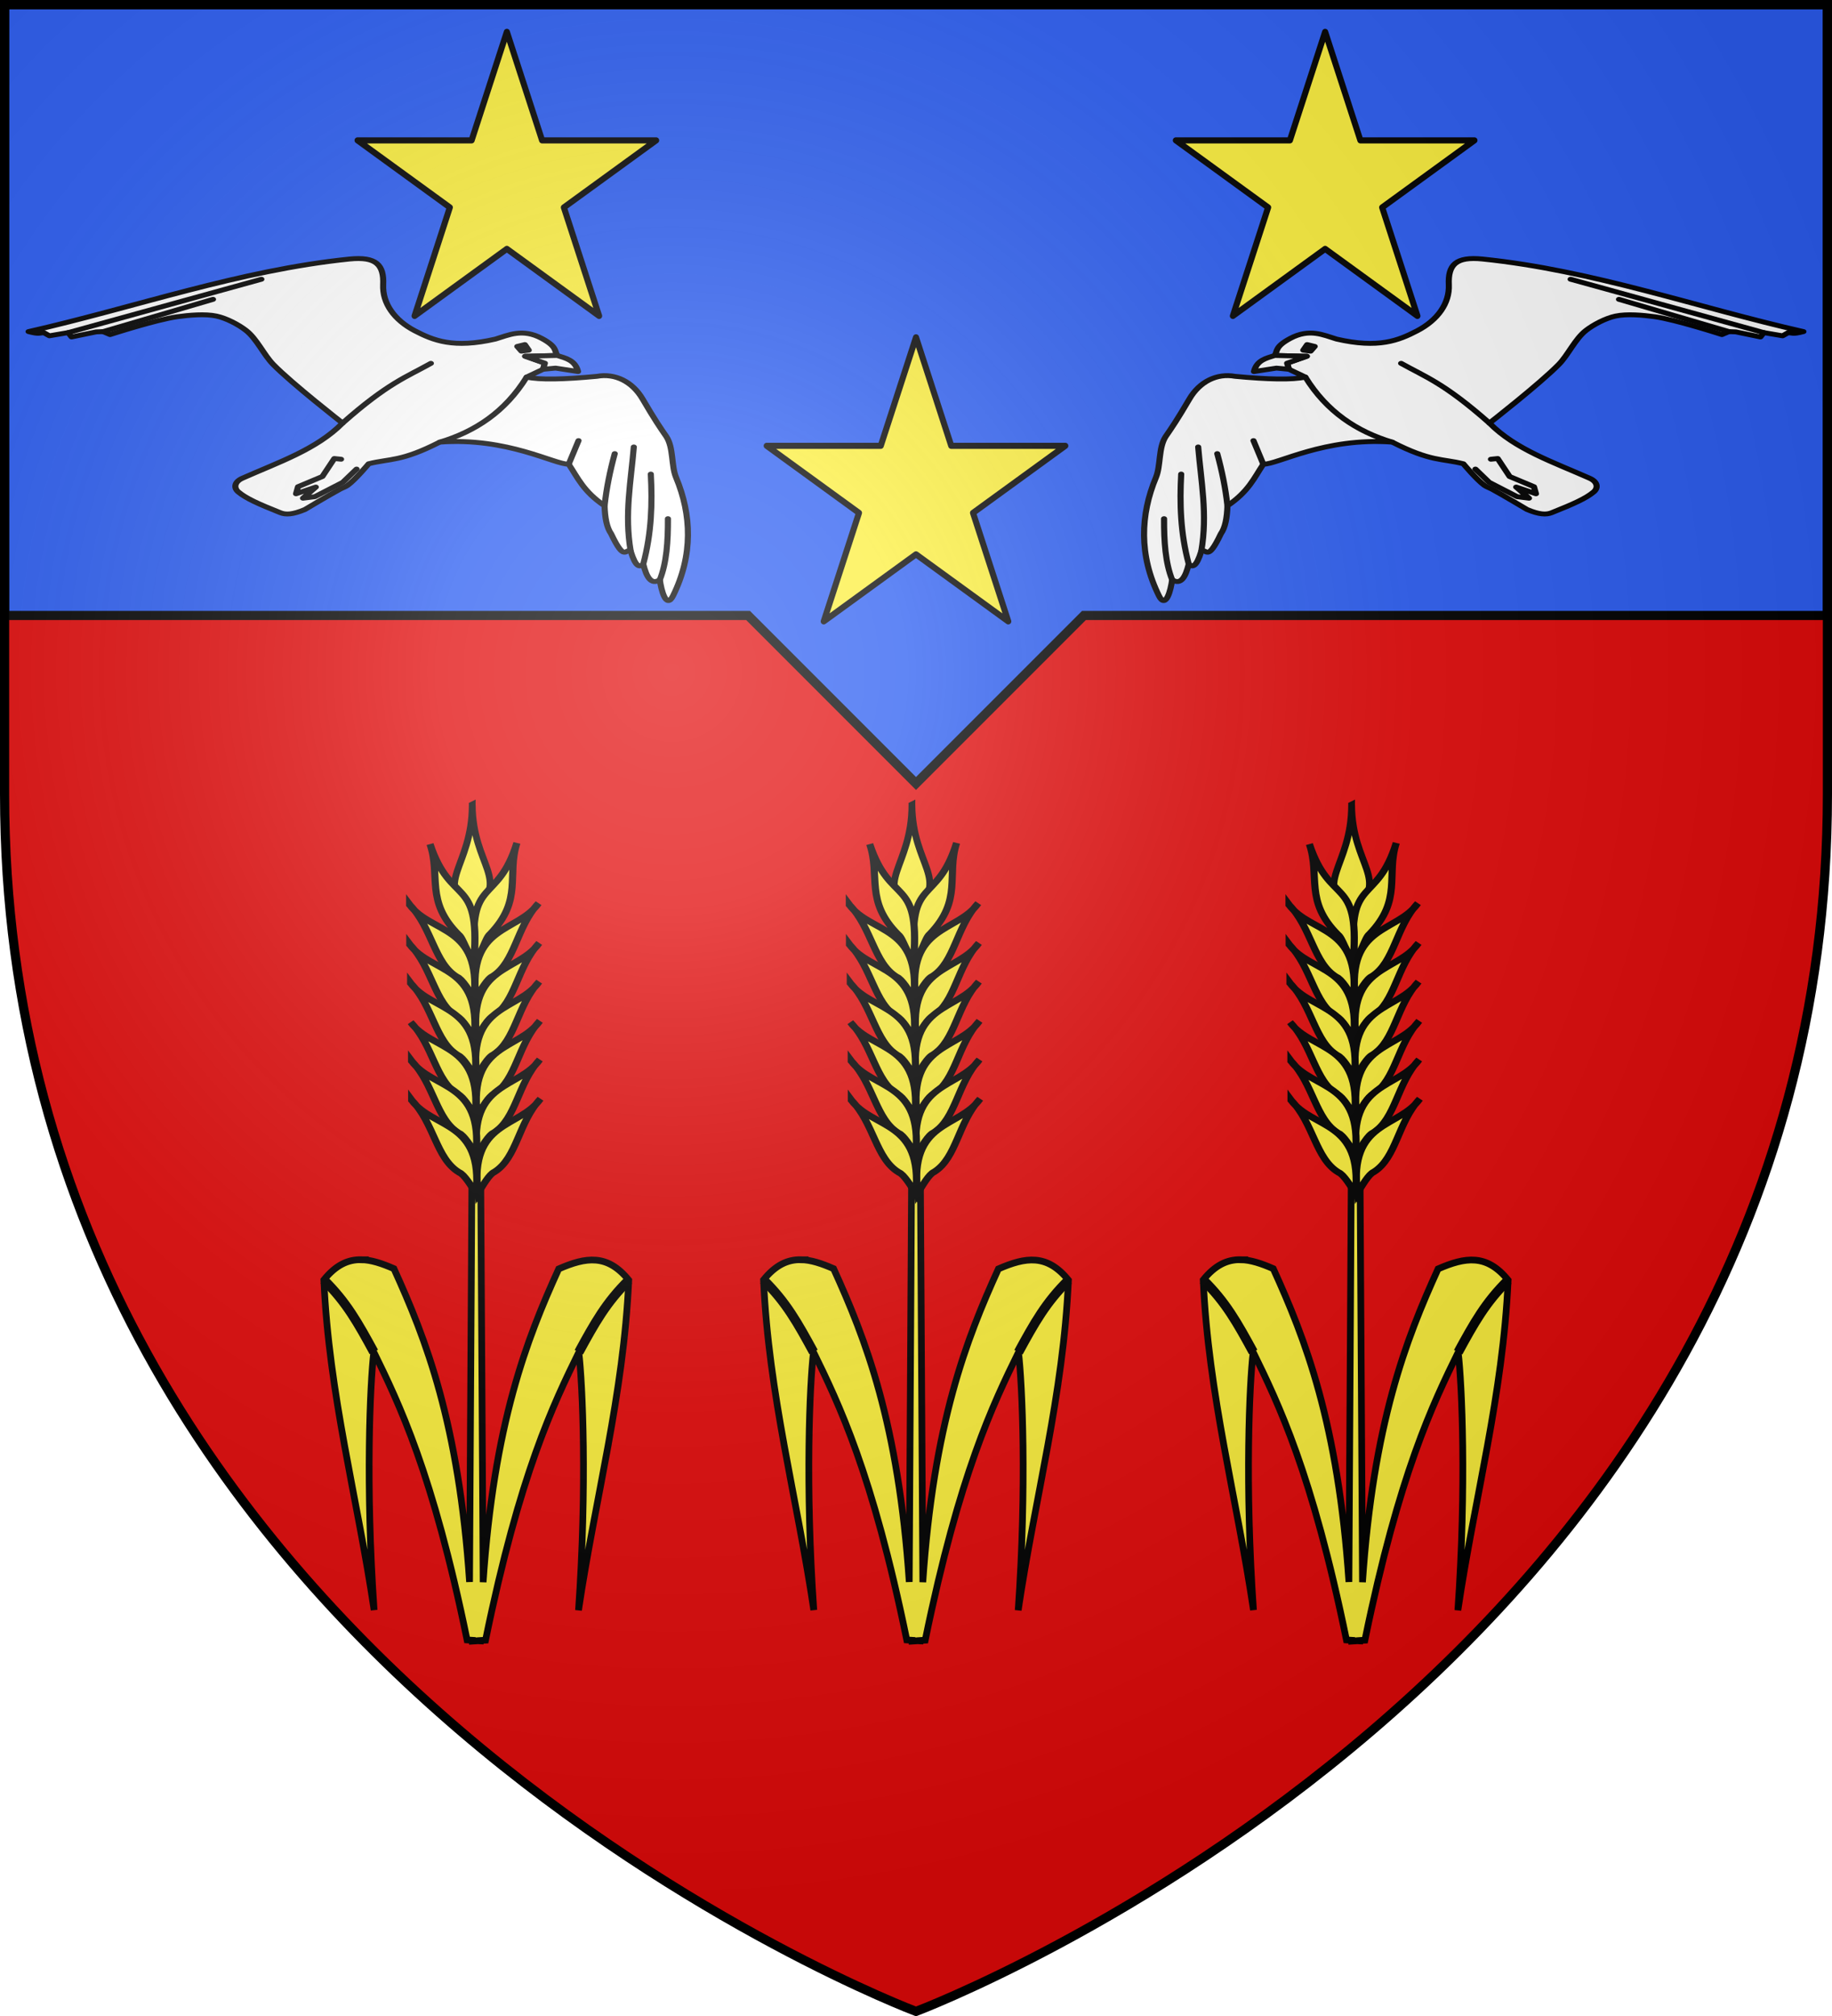 <svg xmlns="http://www.w3.org/2000/svg" xmlns:xlink="http://www.w3.org/1999/xlink" width="600" height="660" version="1.0"><defs><path id="g" d="M-298.5-298.5h597V-40C298.5 246.31 0 358.5 0 358.5S-298.5 246.31-298.5-40z"/><path id="e" d="M2.922 27.673c0-5.952 2.317-9.844 5.579-11.013 1.448-.519 3.307-.273 5.018 1.447 2.119 2.129 2.736 7.993-3.483 9.121.658-.956.619-3.081-.714-3.787-.99-.524-2.113-.253-2.676.123-.824.552-1.729 2.106-1.679 4.108z"/><g id="b"><path id="a" d="M0 0v1h.5z" transform="rotate(18 3.157 -.5)"/><use xlink:href="#a" width="810" height="540" transform="scale(-1 1)"/></g><g id="d"><use xlink:href="#b" width="810" height="540" transform="rotate(72)"/><use xlink:href="#b" width="810" height="540" transform="rotate(144)"/></g><radialGradient id="w" cx="-80" cy="-80" r="405" gradientUnits="userSpaceOnUse"><stop offset="0" style="stop-color:#fff;stop-opacity:.31"/><stop offset=".19" style="stop-color:#fff;stop-opacity:.25"/><stop offset=".6" style="stop-color:#6b6b6b;stop-opacity:.125"/><stop offset="1" style="stop-color:#000;stop-opacity:.125"/></radialGradient></defs><g transform="translate(300 300)"><use xlink:href="#g" width="600" height="660" style="fill:#e20909"/><path d="M1.5 1.5v200H245l55 55 55-55h243.5V1.5z" style="fill:#2b5df2;fill-opacity:1;fill-rule:nonzero;stroke:#000;stroke-width:3;stroke-opacity:1" transform="translate(-300 -300)"/><g id="h"><path d="M565.796 26.215c-36.385.754-73.274-3.79-109.147 2.344-8.856 1.514-10.184 5.664-7.555 13.285 2.48 7.188.754 14.913-4.428 21.1-4.636 5.535-9.953 10.703-24.226 10.941-4.602-.284-9.81-1.727-14.652 4.233-3.793 4.671-2.426 6.085-2.763 8.105l10.131-2.763-5.341 4.605 1.289 2.21 6.079 1.474c-3.68 2.412-11.557 4.525-22.104 6.447-6.095.443-10.498 5.47-11.605 13.262-1.296 9.097-2.133 13.146-2.947 16.946-.966 5.096 1.974 11.848 1.842 16.947-.418 16.12 3.942 32.08 15.104 46.049 3.835 4.8 2.978-3.638 2.21-7.552 3.351 1.351 3.877-2.243 3.316-7.736 1.585 1.06 2.759.473 2.395-6.263 1.277-1.782 3.199 4.108 4.052-8.657.631-2.808.042-6.836-1.29-11.605 4.928-7.634 5.032-13.46 6.264-19.71 4.52-1.23 15.97-16.452 37.76-20.998 14.454 4.02 17.486 1.616 24.867 1.658 0 0 6.152 5.024 9.21 6.447.778.362 1.942.487 2.763.737 4.08 1.24 13.446 4.605 13.446 4.605 4.543.859 6.686.24 8.105-1.105 5.902-5.598 9.068-8.92 10.683-12.157.96-1.924.176-4.31-2.947-4.974-13.098-2.786-26.69-4.148-37.945-11.973 0 0 11.175-20.381 14.736-29.656 1.77-4.606 2.055-11.51 4.421-15.84 1.633-2.989 4.666-6.666 7.552-8.474 3.262-2.043 8.524-3.015 12.341-3.5 6.91-.877 23.21.553 23.21.553l1.841-1.842 2.21-.553 8.29-.368.552-2.026 6.263-.553 1.29-1.657c1.476-.563 1.509.318 4.728-1.986" style="fill:#fff;fill-opacity:1;stroke:#000;stroke-width:2;stroke-linecap:round;stroke-linejoin:round;stroke-miterlimit:4;stroke-dasharray:none;stroke-opacity:1" transform="matrix(.956 .234 -.292 .765 -242.607 -343.893)"/><path d="M478.362 92.117c-19.043-11.35-25.478-11.892-34.813-14.92M415.183 91.749c10.873 11.523 22.652 16.4 34.997 17.13M479.468 111.458l5.894 3.868 10.5 2.947 3.867-.552-5.341-3.132 7 .737-1.474-2.579-8.842-1.657-5.894-5.895-2.026.921M542.463 33.358l-38.304-2.094M553.515 30.41l-66.91-2.372M397.684 183.848c-4.15-5.977-7.157-14.237-9.843-23.14M401 176.112c-6.402-11.5-10.133-22.999-13.122-34.498M403.394 169.849c-2.405-15.047-8.457-27.36-13.432-40.478M406.157 149.587c-2.765-6.854-5.964-13.274-9.422-19.435M412.42 129.878l-5.895-8.289" style="fill:none;fill-opacity:1;stroke:#000;stroke-width:2;stroke-linecap:round;stroke-linejoin:round;stroke-miterlimit:4;stroke-dasharray:none;stroke-opacity:1" transform="matrix(.956 .234 -.292 .765 -242.607 -343.893)"/><path d="M403.025 86.223c-2.37 1.927-5.074 3.521-4.605 8.289l6.632-3.5 4.052-.737-1.29-2.21 5.342-4.605z" style="fill:#fff;fill-opacity:1;stroke:#000;stroke-width:2;stroke-linecap:round;stroke-linejoin:round;stroke-miterlimit:4;stroke-dasharray:none;stroke-opacity:1" transform="matrix(.956 .234 -.292 .765 -242.607 -343.893)"/><path d="m411.314 81.434.553-2.579h2.579l-.732 2.262z" style="fill:#000;fill-opacity:1;stroke:#000;stroke-width:2;stroke-linecap:round;stroke-linejoin:round;stroke-miterlimit:4;stroke-dasharray:none;stroke-opacity:1" transform="matrix(.956 .234 -.292 .765 -242.607 -343.893)"/></g><use xlink:href="#h" width="600" height="660" transform="matrix(-1 0 0 1 0 0)"/></g><g transform="translate(300 300)"><g id="v"><path d="M-31.804 99.31c-3.9-.055-7.498 1.578-11.08 6.012 1.556 34.399 9.934 64.559 14.96 98.261-2.594-37.341-1.208-67.187-.1-76.816 7.481 15.3 17.584 36.045 27.78 85.71l1.6.106v.246l1.64-.105.66.035v-.105l1.6-.106c10.197-49.665 20.3-70.411 27.78-85.71 1.109 9.628 2.495 39.474-.1 76.816 5.027-33.703 13.405-63.863 14.96-98.262-6.367-7.883-12.762-6.869-20.86-3.34-9.544 20.969-19.286 45.974-22.5 93.235l-.74-124.493v-.14l-2.58.07-.72 124.492c-3.213-47.26-12.976-72.266-22.52-93.234-3.542-1.544-6.745-2.63-9.78-2.672z" style="fill:#fcef3c;fill-opacity:1;fill-rule:evenodd;stroke:#000;stroke-width:2;stroke-linecap:butt;stroke-linejoin:miter;stroke-miterlimit:4;stroke-dasharray:none;stroke-opacity:1" transform="matrix(1.1 0 0 1.1 -2.758 3.16)"/><path d="M1.295-36.009c-.02 18.822-12.074 23.218.279 32.081 11.412-10.12-.112-13.755-.28-32.08z" style="fill:#fcef3c;fill-opacity:1;fill-rule:evenodd;stroke:#000;stroke-width:2.021;stroke-linecap:butt;stroke-linejoin:miter;stroke-miterlimit:4;stroke-dasharray:none;stroke-opacity:1;display:inline" transform="matrix(1.1 0 0 1.1 -2.758 3.16)"/><g style="fill:#fcef3c;fill-opacity:1;stroke:#000;stroke-width:3;stroke-miterlimit:4;stroke-dasharray:none;stroke-opacity:1"><path d="M1210.439 152.46c-13.245 27.249 5.454 25.133-22.223 51.588-1.133-3.377 2.916-9.587 2.551-12.342.138-21.16 13.048-25.216 19.672-39.246zM1185.042 167.54c-2.531 16.137 15.772 27.116-9.524 50.397.91-4.095 2.412-9.997 1.461-12.117-2.788-11.344 7.74-23.86 8.063-38.28z" style="fill:#fcef3c;fill-opacity:1;fill-rule:evenodd;stroke:#000;stroke-width:3;stroke-linecap:butt;stroke-linejoin:miter;stroke-miterlimit:4;stroke-dasharray:none;stroke-opacity:1;display:inline" transform="matrix(-.585 -.466 -.517 .527 800.216 459.676)"/><path d="M1172.578 181.23c-2.53 16.138 15.772 27.117-9.524 50.397.91-4.095 2.412-9.997 1.461-12.117-2.788-11.344 7.74-23.86 8.063-38.28z" style="fill:#fcef3c;fill-opacity:1;fill-rule:evenodd;stroke:#000;stroke-width:3;stroke-linecap:butt;stroke-linejoin:miter;stroke-miterlimit:4;stroke-dasharray:none;stroke-opacity:1;display:inline" transform="matrix(-.585 -.466 -.517 .527 800.216 459.676)"/><path d="M1160.673 194.722c-2.53 16.138 15.773 27.117-9.524 50.397.91-4.095 2.412-9.997 1.461-12.117-2.788-11.344 7.74-23.86 8.063-38.28z" style="fill:#fcef3c;fill-opacity:1;fill-rule:evenodd;stroke:#000;stroke-width:3;stroke-linecap:butt;stroke-linejoin:miter;stroke-miterlimit:4;stroke-dasharray:none;stroke-opacity:1;display:inline" transform="matrix(-.585 -.466 -.517 .527 800.216 459.676)"/><path d="M1148.372 208.214c-2.531 16.138 15.772 27.117-9.524 50.397.91-4.095 2.411-9.997 1.46-12.117-2.787-11.344 7.74-23.86 8.064-38.28z" style="fill:#fcef3c;fill-opacity:1;fill-rule:evenodd;stroke:#000;stroke-width:3;stroke-linecap:butt;stroke-linejoin:miter;stroke-miterlimit:4;stroke-dasharray:none;stroke-opacity:1;display:inline" transform="matrix(-.585 -.466 -.517 .527 800.216 459.676)"/><path d="M1136.467 221.706c-2.531 16.138 15.772 27.117-9.524 50.397.91-4.095 2.412-9.997 1.461-12.117-2.788-11.344 7.74-23.86 8.063-38.28z" style="fill:#fcef3c;fill-opacity:1;fill-rule:evenodd;stroke:#000;stroke-width:3;stroke-linecap:butt;stroke-linejoin:miter;stroke-miterlimit:4;stroke-dasharray:none;stroke-opacity:1;display:inline" transform="matrix(-.585 -.466 -.517 .527 800.216 459.676)"/><path d="M1124.165 235.198c-2.53 16.138 15.773 27.117-9.524 50.397.91-4.095 2.412-9.996 1.461-12.117-2.788-11.344 7.74-23.86 8.063-38.28z" style="fill:#fcef3c;fill-opacity:1;fill-rule:evenodd;stroke:#000;stroke-width:3;stroke-linecap:butt;stroke-linejoin:miter;stroke-miterlimit:4;stroke-dasharray:none;stroke-opacity:1;display:inline" transform="matrix(-.585 -.466 -.517 .527 800.216 459.676)"/></g><g style="fill:#fcef3c;fill-opacity:1;stroke:#000;stroke-width:3;stroke-miterlimit:4;stroke-dasharray:none;stroke-opacity:1;display:inline"><path d="M1210.439 152.46c-13.245 27.249 5.454 25.133-22.223 51.588-1.133-3.377 2.916-9.587 2.551-12.342.138-21.16 13.048-25.216 19.672-39.246zM1185.042 167.54c-2.531 16.137 15.772 27.116-9.524 50.397.91-4.095 2.412-9.997 1.461-12.117-2.788-11.344 7.74-23.86 8.063-38.28z" style="fill:#fcef3c;fill-opacity:1;fill-rule:evenodd;stroke:#000;stroke-width:3;stroke-linecap:butt;stroke-linejoin:miter;stroke-miterlimit:4;stroke-dasharray:none;stroke-opacity:1;display:inline" transform="matrix(.576 -.475 .528 .518 -792.87 472.33)"/><path d="M1172.578 181.23c-2.53 16.138 15.772 27.117-9.524 50.397.91-4.095 2.412-9.997 1.461-12.117-2.788-11.344 7.74-23.86 8.063-38.28z" style="fill:#fcef3c;fill-opacity:1;fill-rule:evenodd;stroke:#000;stroke-width:3;stroke-linecap:butt;stroke-linejoin:miter;stroke-miterlimit:4;stroke-dasharray:none;stroke-opacity:1;display:inline" transform="matrix(.576 -.475 .528 .518 -792.87 472.33)"/><path d="M1160.673 194.722c-2.53 16.138 15.773 27.117-9.524 50.397.91-4.095 2.412-9.997 1.461-12.117-2.788-11.344 7.74-23.86 8.063-38.28z" style="fill:#fcef3c;fill-opacity:1;fill-rule:evenodd;stroke:#000;stroke-width:3;stroke-linecap:butt;stroke-linejoin:miter;stroke-miterlimit:4;stroke-dasharray:none;stroke-opacity:1;display:inline" transform="matrix(.576 -.475 .528 .518 -792.87 472.33)"/><path d="M1148.372 208.214c-2.531 16.138 15.772 27.117-9.524 50.397.91-4.095 2.411-9.997 1.46-12.117-2.787-11.344 7.74-23.86 8.064-38.28z" style="fill:#fcef3c;fill-opacity:1;fill-rule:evenodd;stroke:#000;stroke-width:3;stroke-linecap:butt;stroke-linejoin:miter;stroke-miterlimit:4;stroke-dasharray:none;stroke-opacity:1;display:inline" transform="matrix(.576 -.475 .528 .518 -792.87 472.33)"/><path d="M1136.467 221.706c-2.531 16.138 15.772 27.117-9.524 50.397.91-4.095 2.412-9.997 1.461-12.117-2.788-11.344 7.74-23.86 8.063-38.28z" style="fill:#fcef3c;fill-opacity:1;fill-rule:evenodd;stroke:#000;stroke-width:3;stroke-linecap:butt;stroke-linejoin:miter;stroke-miterlimit:4;stroke-dasharray:none;stroke-opacity:1;display:inline" transform="matrix(.576 -.475 .528 .518 -792.87 472.33)"/><path d="M1124.165 235.198c-2.53 16.138 15.773 27.117-9.524 50.397.91-4.095 2.412-9.996 1.461-12.117-2.788-11.344 7.74-23.86 8.063-38.28z" style="fill:#fcef3c;fill-opacity:1;fill-rule:evenodd;stroke:#000;stroke-width:3;stroke-linecap:butt;stroke-linejoin:miter;stroke-miterlimit:4;stroke-dasharray:none;stroke-opacity:1;display:inline" transform="matrix(.576 -.475 .528 .518 -792.87 472.33)"/></g><path d="M33.03 126.838c4.715-8.653 8.145-14.824 14.874-21.439M-28.017 126.768c-4.715-8.653-8.145-14.824-14.874-21.439" style="fill:#fcef3c;fill-opacity:1;fill-rule:evenodd;stroke:#000;stroke-width:2.824;stroke-linecap:butt;stroke-linejoin:miter;stroke-miterlimit:4;stroke-dasharray:none;stroke-opacity:1" transform="matrix(1.1 0 0 1.1 -2.758 3.16)"/></g><path id="n" d="m0-189.57-11.542 35.525h-37.35l30.217 21.95-11.542 35.526L0-118.519l30.217 21.95-11.542-35.525 30.217-21.951h-37.35z" style="fill:#fcef3c;fill-opacity:1;stroke:#000;stroke-width:2;stroke-linecap:butt;stroke-linejoin:round;stroke-miterlimit:4;stroke-dasharray:none;stroke-opacity:1"/><use xlink:href="#i" id="o" width="600" height="660" x="0" y="0" transform="translate(0 -100)"/><use xlink:href="#j" id="p" width="600" height="660" x="0" y="0" transform="translate(0 -100)"/><use xlink:href="#k" id="q" width="600" height="660" x="0" y="0" transform="translate(0 -100)"/><use xlink:href="#l" id="r" width="600" height="660" x="0" y="0" transform="translate(0 -100)"/><use xlink:href="#m" id="s" width="600" height="660" x="0" y="0" transform="translate(0 -100)"/><use xlink:href="#n" id="u" width="600" height="660" x="0" y="0" transform="translate(-134 -100)"/><use xlink:href="#o" width="600" height="660" transform="translate(120)"/><use xlink:href="#p" width="600" height="660" transform="translate(120)"/><use xlink:href="#q" width="600" height="660" transform="translate(120)"/><use xlink:href="#r" width="600" height="660" transform="translate(120)"/><use xlink:href="#s" width="600" height="660" transform="translate(120)"/><use xlink:href="#u" width="600" height="660" transform="translate(268)"/><use xlink:href="#v" width="600" height="660" transform="translate(144)"/><use xlink:href="#v" width="600" height="660" transform="translate(-144)"/></g><use xlink:href="#g" width="600" height="660" style="fill:url(#w)" transform="translate(300 300)"/><use xlink:href="#g" width="600" height="660" style="fill:none;stroke:#000;stroke-width:3" transform="translate(300 300)"/></svg>